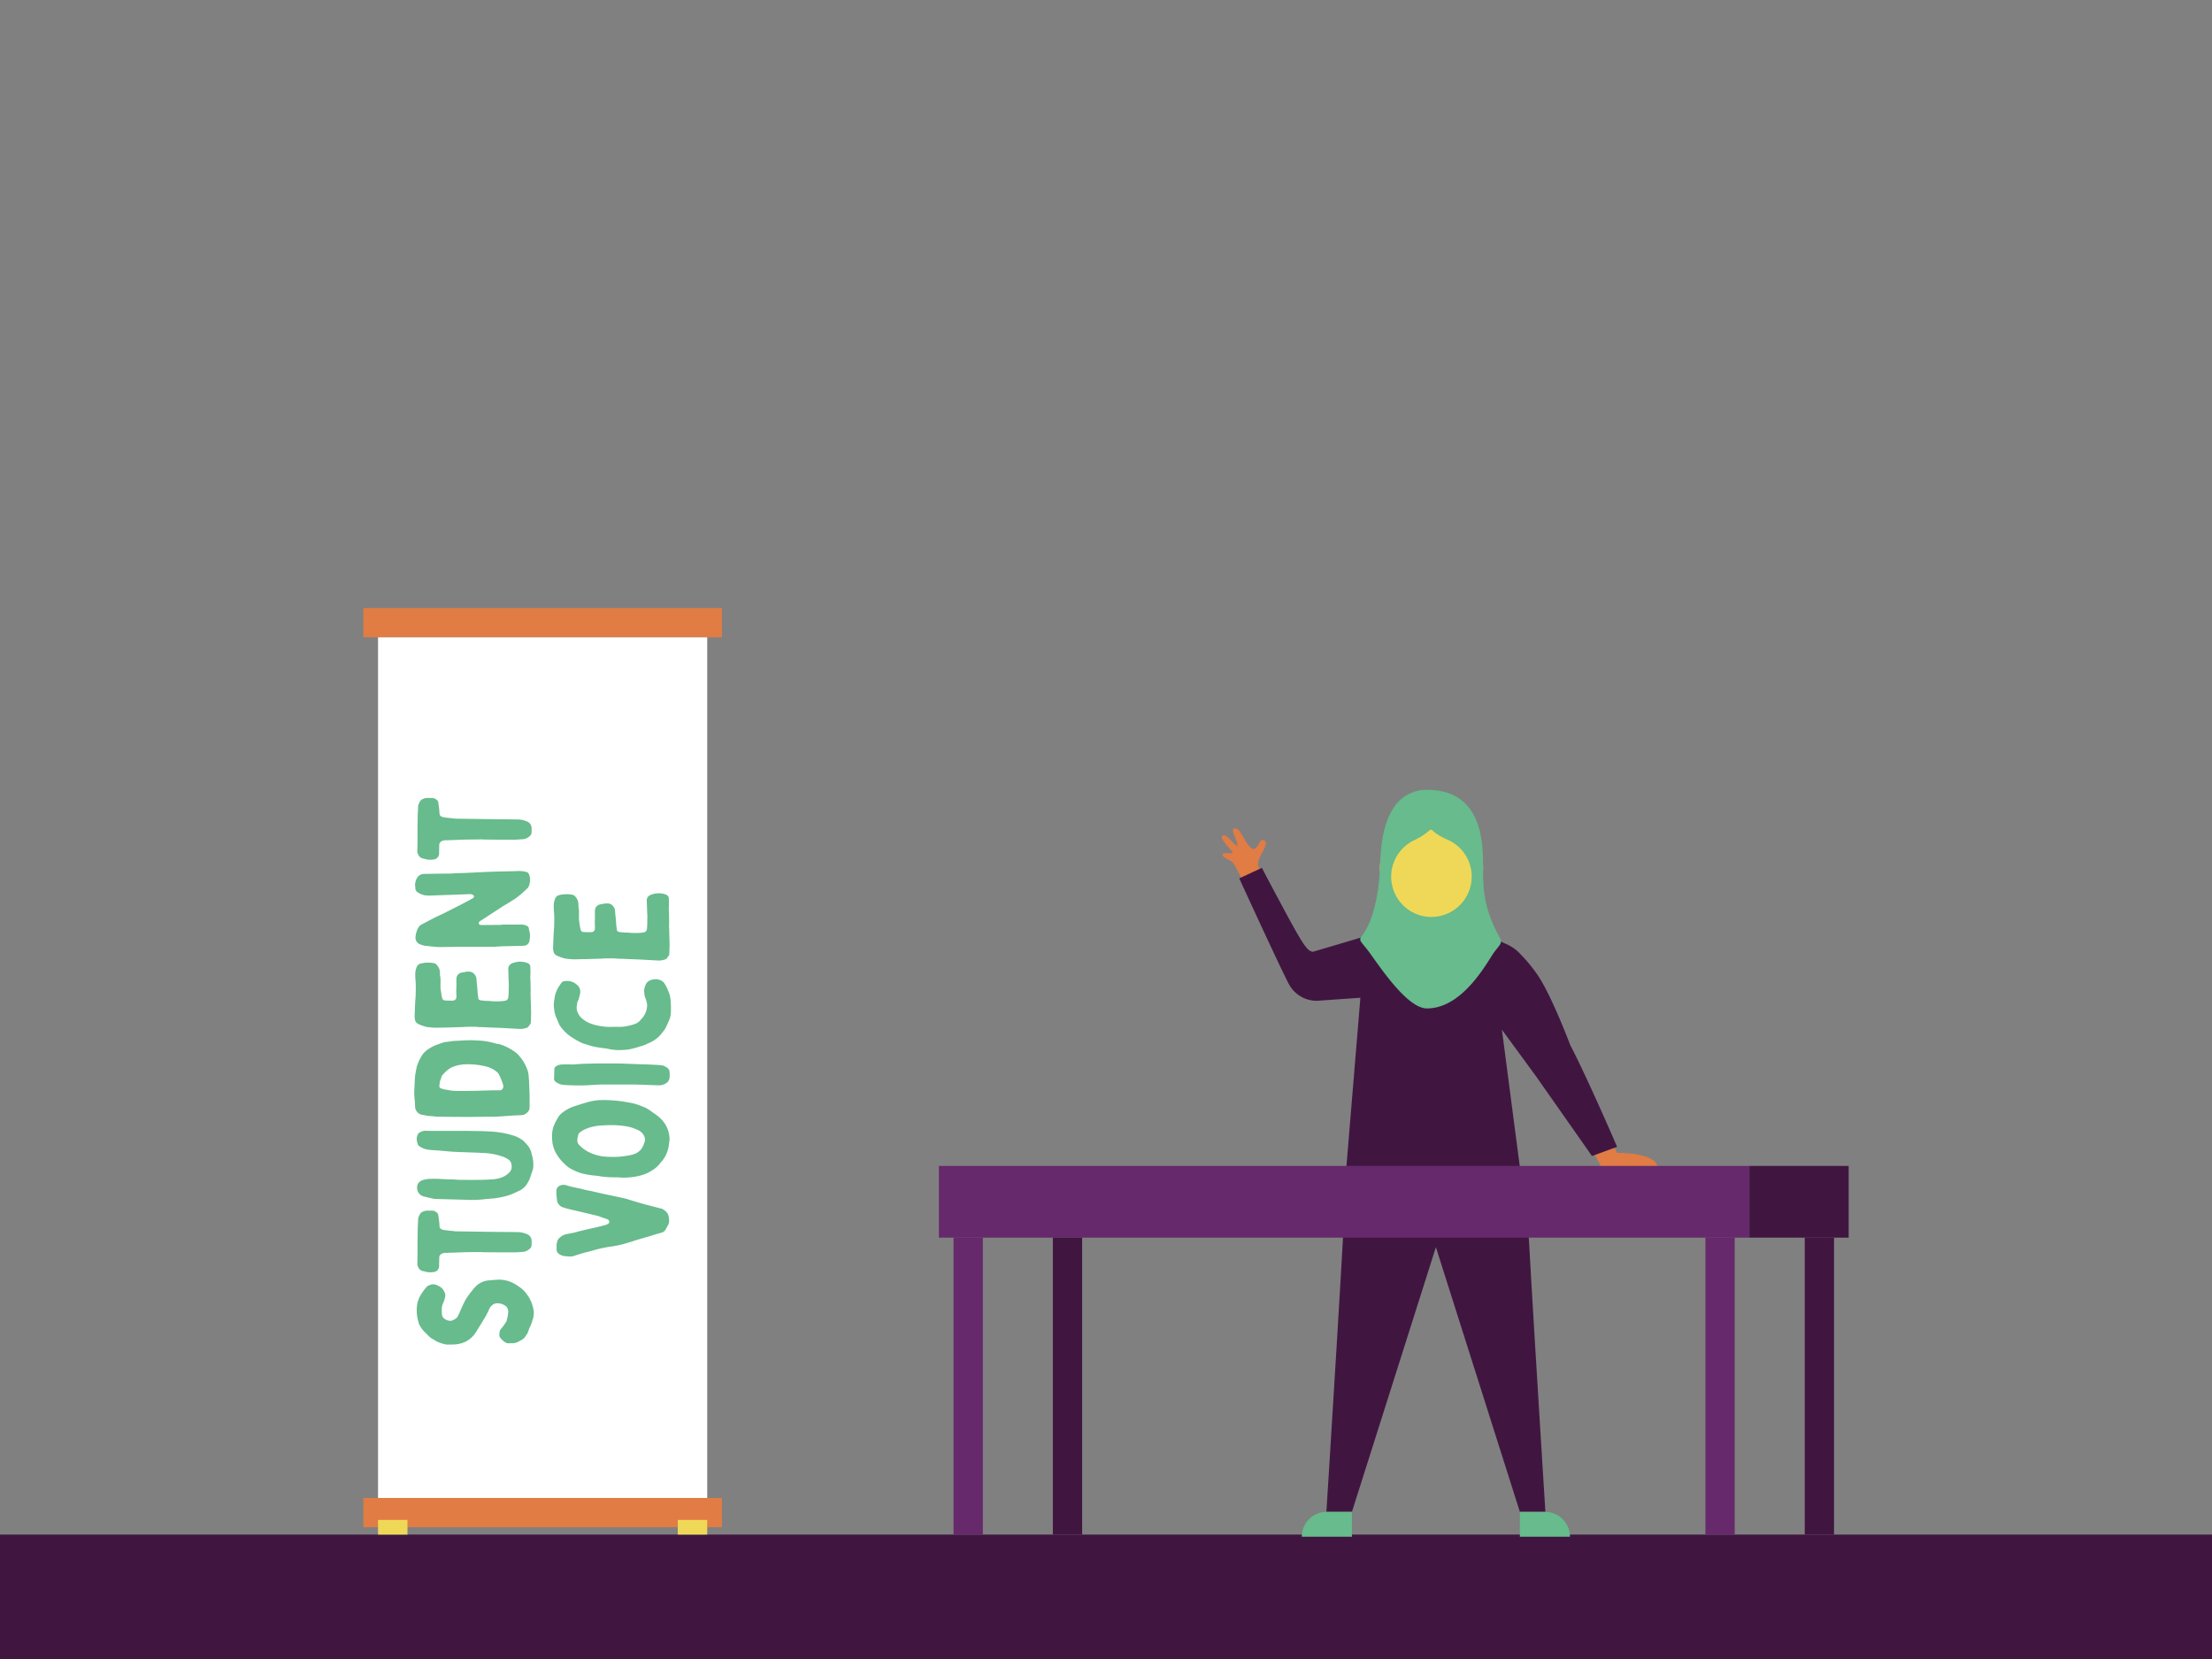 <svg id="Layer_2" data-name="Layer 2" xmlns="http://www.w3.org/2000/svg" viewBox="0 0 1600 1200"><rect x="0" y="0" width="1600" height="1200" fill="#808080" stroke="none"/><defs><style>.cls-1{fill:#401641;}.cls-2{fill:#e07c44;}.cls-3{fill:#fff;}.cls-4{fill:#efd857;}.cls-5{fill:#67bb8c;}.cls-6{fill:#66296b;}</style></defs><rect class="cls-1" y="1110" width="1600" height="90"/><rect class="cls-2" x="262.81" y="1083.51" width="259.38" height="21.19"/><rect class="cls-2" x="262.81" y="439.81" width="259.38" height="21.19"/><rect class="cls-3" x="273.45" y="461" width="238.1" height="622.51"/><rect class="cls-4" x="273.45" y="1099.4" width="21.28" height="10.6"/><rect class="cls-4" x="490.27" y="1099.4" width="21.28" height="10.6"/><polygon class="cls-2" points="1049.81 671.92 1028.24 671.92 1029.86 650.36 1048.19 650.36 1049.81 671.92"/><path class="cls-2" d="M1175.29,844.71h-16.84c-.56-1.29-1.31-2.82-2.28-4.62l-7.37-13.8L1111,775.41s2.61-9.86,4.23-10.76,15.83-6.21,15.83-6.21,24.67,48.52,38.62,75.46c0,0,29.18-.49,29.18,10.81Z"/><path class="cls-1" d="M1038.62,846.63H973.7c.71,9.63-14.28,246.93-14.28,246.93h18.47l60.73-191.44,60.74,191.44h18.47s-15-237.3-14.28-246.93Z"/><path class="cls-5" d="M959.65,1093.56h18.23a0,0,0,0,1,0,0v18a0,0,0,0,1,0,0H941.65a0,0,0,0,1,0,0v0A18,18,0,0,1,959.65,1093.56Z"/><path class="cls-5" d="M1099.36,1093.56h36.24a0,0,0,0,1,0,0v18a0,0,0,0,1,0,0h-18.23a18,18,0,0,1-18-18v0A0,0,0,0,1,1099.36,1093.56Z" transform="translate(2234.96 2205.13) rotate(-180)"/><polyline class="cls-1" points="993.19 727.34 1002.67 691.09 1002.67 675.46 1000.91 675.8"/><path class="cls-2" d="M968.9,685.58s-20.14,6.53-23.71,4.23-31.09-54.54-34.89-62.9c-2.69-5.92,9.89-17.13,3.6-19.21-3.39-1.12-2.4,4.22-6.39,6.2s-9.46-12.2-12-13.9-5.35-1.36-2.5,4.92,2.67,7.61.61,6.18-6.75-8.6-9.45-6.58,7.68,11,7.44,12.22-3.59-.26-6.51.6,1.59,3.84,5.76,5.73,36.44,76.61,43.2,88.64c5.36,9.51,35.52-.27,35.52-.27Z"/><path class="cls-1" d="M1110.92,778.33l-24.55-33.53,13.14,100.48H973.77L984,721.69l-31.26,2.21a22.78,22.78,0,0,1-20.45-12.07c-5.54-10.2-35.91-76.48-35.91-76.48l16.4-7.62s2.66,5.4,16.63,31.34,16.4,28.82,20.22,29.37c17.66-5.1,68.09-20.26,68.09-20.26l4-.88h33.91l4,.87,28.52,14.08a34.3,34.3,0,0,1,6.33,3.32l.26.18a27.42,27.42,0,0,1,4.75,4.13A112.38,112.38,0,0,1,1111.33,704c10.3,14.17,24.43,51.85,24.43,51.85,12.65,24.24,33.94,73.68,33.94,73.68l-18.18,6.65Z"/><path class="cls-2" d="M1038.62,683.49a17,17,0,0,0,17-16.18c-2.59-.53-5.81-.82-5.81-.82h-22.3s-3.21.28-5.8.81A17,17,0,0,0,1038.62,683.49Z"/><circle class="cls-4" cx="1035.45" cy="627.73" r="37.32"/><path class="cls-5" d="M1078.58,665.05c-7.82-19.88-5.12-34.07-6.12-49.36s-5.49-44.4-40.24-44.4c-15.63,0-32.42,10.65-33.75,51.21s-11.84,52.11-13.89,55.16c-1.81,2.7.09,3.65,4.41,9.23,7.06,9.13,28.11,42.53,43.14,42.53,27.11,0,44.84-36.1,49.31-41.57C1089,678.58,1085.6,682.88,1078.58,665.05Zm-45-1.83A29.16,29.16,0,0,1,1020,609.38a7.41,7.41,0,0,1,1.63-1l.07,0c.66-.35,1.33-.68,2-1a43.18,43.18,0,0,0,10.3-6.82,1.58,1.58,0,0,1,2.27.16c1.92,2.21,6.58,4.69,9.88,6.27a28.37,28.37,0,0,1,2.8,1.29l.8.35h-.13a29.16,29.16,0,0,1-16.13,54.54Z"/><rect class="cls-6" x="1233.57" y="895.22" width="21.19" height="214.78" transform="translate(2488.34 2005.22) rotate(-180)"/><rect class="cls-6" x="689.72" y="895.22" width="21.19" height="214.78" transform="translate(1400.64 2005.22) rotate(-180)"/><rect class="cls-6" x="679.13" y="843.34" width="586.24" height="51.88" transform="translate(1944.49 1738.56) rotate(-180)"/><rect class="cls-1" x="1305.4" y="895.22" width="21.19" height="214.78" transform="translate(2632 2005.22) rotate(-180)"/><rect class="cls-1" x="761.55" y="895.22" width="21.19" height="214.78" transform="translate(1544.3 2005.22) rotate(-180)"/><rect class="cls-1" x="1265.36" y="843.34" width="71.83" height="51.88" transform="translate(2602.56 1738.56) rotate(-180)"/><path class="cls-5" d="M368.72,971.63a5.35,5.35,0,0,1-4-1.17,14,14,0,0,1-3.16-3.27,7.74,7.74,0,0,1-.35-.82,21,21,0,0,1,.12-2.69,4.32,4.32,0,0,1,1.17-2.58,45.5,45.5,0,0,0,3.51-4.79,2.54,2.54,0,0,0,.35-.59c.35-1.29.58-2.57.94-3.86.11-.58.11-1.29.23-1.87a6.25,6.25,0,0,0-1.05-4.68c-.12-.23-.35-.35-.71-.59a9.58,9.58,0,0,0-6.43-2,5.18,5.18,0,0,0-3.39,1.4,8.49,8.49,0,0,0-2.11,2.81,54.58,54.58,0,0,1-4.09,7.72c-1.41,2.46-2.93,4.8-4.45,7.25a31,31,0,0,1-2.81,4.1,19.14,19.14,0,0,1-5,4.09,20.53,20.53,0,0,1-8.3,2.34c-2,.12-4,.12-6,.12h-.35a32.21,32.21,0,0,1-6.67-2.11c-1.4-.7-2.57-1.64-4-2.34-1.52-.93-2.69-2.45-4.09-3.74a21.22,21.22,0,0,1-4.33-5.38,7.32,7.32,0,0,1-.93-2.23c-.36-1.28-.71-2.57-.94-3.86a29.44,29.44,0,0,1,0-10.17,19.85,19.85,0,0,1,1.87-5,37.41,37.41,0,0,1,3.51-5.27,15.35,15.35,0,0,1,1.87-2.1c.12-.12.35-.24.47-.36.35-.11.59-.23.94-.35,2.1-.82,2.1-.82,4.33-.46a1.83,1.83,0,0,1,1,.35,14.2,14.2,0,0,1,2.34,1.17,8.13,8.13,0,0,1,3,3.27c0,.12.12.24.12.35,1.17,1.76.81,3.63.23,5.5a26.7,26.7,0,0,1-1.05,2.81,9.75,9.75,0,0,0-.94,3.63,31.57,31.57,0,0,0,.12,4.79,4.41,4.41,0,0,0,2,3,6.92,6.92,0,0,0,4.56,1.29,1.44,1.44,0,0,0,.7-.12c1.64-.82,3.28-1.4,4.21-3.16.47-1.05,1.06-2.1,1.52-3.27,1.06-2.57,2.34-5.27,3.63-7.84a49.44,49.44,0,0,1,5.38-7.6,12.68,12.68,0,0,1,1.64-2,15,15,0,0,1,9.71-5.15c2.46-.23,5-.47,7.6-.58a22.37,22.37,0,0,1,10.3,2.34,28.77,28.77,0,0,1,4,2.45,20.79,20.79,0,0,1,5.14,4.45,29.6,29.6,0,0,1,4.22,6.9,34.53,34.53,0,0,1,1.4,4.56,14.6,14.6,0,0,1-.35,8.07,32.24,32.24,0,0,1-2.11,5.62c-.7,1.4-1,2.81-1.64,4.21a4.58,4.58,0,0,1-.58,1c-.12.24-.35.47-.47.71a8.93,8.93,0,0,1-3.86,3.62c-.12,0-.23.12-.35.12a10.31,10.31,0,0,1-7.14,1.87Z"/><path class="cls-5" d="M335.49,905.77l-9,.35c-1.64,0-3.28.12-4.92.12a6,6,0,0,0-2.57.93,3,3,0,0,0-1.29,2.34c0,2.22-.11,4.45-.11,6.79a4.46,4.46,0,0,1-2.93,3.62,15.74,15.74,0,0,1-6.2.12,20,20,0,0,0-2.46-.59c-2.22-.46-3.39-2.1-4-4.21a1.67,1.67,0,0,1-.12-.82c0-2.57.12-5.26.12-7.95,0-5.27,0-10.53.11-15.79,0-3,.24-6.09.35-9.13a3,3,0,0,1,.36-1.4,15.87,15.87,0,0,1,1.28-2.46,5.25,5.25,0,0,1,1.52-1.17,8.41,8.41,0,0,1,4.45-.82h2.1a5,5,0,0,1,4,1.64,2.52,2.52,0,0,1,.82,1.4c.23,1.64.47,3.4.7,5,.12,1.06.12,2.23.24,3.28a2.32,2.32,0,0,0,1.4,2.11,4.1,4.1,0,0,0,1.29.46c1.17.12,2.22.35,3.39.47,1.52.12,3,.35,4.45.47a1.46,1.46,0,0,1,.7.12l24.1.35c7,.11,14.15.11,21.17.23a16.85,16.85,0,0,1,7.14,1.64,5.08,5.08,0,0,1,2.92,4.21c.12,1.17,0,2.34,0,3.63a3.54,3.54,0,0,1-1.64,2.8,8,8,0,0,1-4.56,2c-2.22.12-4.44.35-6.78.35-7,0-14.16,0-21.3-.11h-1.05v-.12C344.62,905.65,340.06,905.65,335.49,905.77Z"/><path class="cls-5" d="M345.56,818.14c3.27,0,6.43.12,9.71.35A64.26,64.26,0,0,1,370,821a22.14,22.14,0,0,1,8.89,4.45c.46.47.93,1.05,1.4,1.52s.59.7.82.93a12.71,12.71,0,0,1,3.16,5.62c.23.94.47,2,.82,3a30.75,30.75,0,0,1,.7,5.73,14.51,14.51,0,0,1-.94,5.5c-.58,1.41-1.05,3-1.52,4.45a21.49,21.49,0,0,1-3.51,6,14,14,0,0,1-4.33,3.16c-1.05.47-2.22.94-3.27,1.52a32.55,32.55,0,0,1-5.62,2.11,71.51,71.51,0,0,1-7.13,1.52c-1.29.23-2.69.35-4,.47l-4.21.35a78.55,78.55,0,0,1-11.82.58c-6.78-.23-13.57-.35-20.47-.58-1.52,0-3-.12-4.56-.12a4.43,4.43,0,0,1-1.29-.23c-2.11-.47-4.21-.94-6.32-1.52a6.24,6.24,0,0,1-4.44-3.4c-1.17-2.22-.82-5.49.93-7a6.88,6.88,0,0,1,2.34-1.41,17.5,17.5,0,0,1,6.09-.93c4.21-.24,8.42.23,12.63.35h2c1.29,0,2.57.11,3.86.23.94,0,1.87.12,2.81.12,4.21,0,8.42.11,12.63,0,3.4,0,6.9-.12,10.3-.35a22.59,22.59,0,0,0,7.25-1.52A14.13,14.13,0,0,0,369.3,847c.12-.35.35-.7.47-1a7.82,7.82,0,0,0-.12-4.92,4.57,4.57,0,0,0-1.87-2.34,18.25,18.25,0,0,0-5.5-2.57,47.85,47.85,0,0,0-12.86-2.22c-7-.35-13.93-.47-20.94-.82-4.1-.24-8.08-.7-12.17-1-2-.12-4-.24-6-.47a14.45,14.45,0,0,1-7.48-2.93c-.24-.23-.47-.47-.47-.7a18.59,18.59,0,0,1-.94-3.63,7.16,7.16,0,0,1,.47-3,3.43,3.43,0,0,1,1.64-2.22,8.36,8.36,0,0,1,4.68-1.29c1.87.12,3.62.12,5.5.12h16V818C335,818,340.29,818,345.56,818.14Z"/><path class="cls-5" d="M317.36,807.73c-2,0-4-.35-6-.47-2.23,0-4.33-.7-6.56-1a6.22,6.22,0,0,1-4.56-5.73,64.72,64.72,0,0,0-.47-6.79,43.55,43.55,0,0,1,0-6.66c.12-2.93.24-5.85.47-8.66.12-1.4.47-2.81.7-4.21.12-.82.35-1.64.47-2.46.12-.23.12-.58.24-.82a37.52,37.52,0,0,1,3.62-7.6,15.75,15.75,0,0,1,4.68-4.56,26.8,26.8,0,0,1,4-2.23c1.4-.7,3-1.17,4.56-1.75.59-.24,1.17-.35,1.76-.59s1.28-.35,1.87-.47c2-.23,3.86-.46,5.85-.81h.58c4.45-.12,8.78-.59,13.22-.47,2.58.11,5.27.23,7.84.47a56.85,56.85,0,0,1,8.89,1.87,5.93,5.93,0,0,0,1.87.35,21.34,21.34,0,0,1,4.68,1.52,38.54,38.54,0,0,1,8.43,5,15.91,15.91,0,0,1,2.34,2.46,28.23,28.23,0,0,1,4.91,7.95,19.3,19.3,0,0,1,1.29,3.63,25.19,25.19,0,0,1,.46,4.33c.24,2,.24,4,.35,6,0,1.17.12,2.34.12,3.63.12,3,.12,6.08.12,9.12a27.73,27.73,0,0,1-.12,3.16,1.44,1.44,0,0,1-.23.94,7.19,7.19,0,0,1-4.1,3.51c-.46.12-.93.12-1.4.23-1.87.12-3.63.12-5.5.24l-10.29.7c-.71,0-1.41.12-2.11.12-6.79.11-13.57.11-20.47.23C331.75,807.85,324.62,807.85,317.36,807.73Zm38.37-19.07h5.74a2.64,2.64,0,0,0,2.57-2.45,8.07,8.07,0,0,0-.12-1.64,51.59,51.59,0,0,0-3-7.37A8.2,8.2,0,0,0,359,775a19.8,19.8,0,0,0-7.61-3.63A54,54,0,0,0,337,769.83a29,29,0,0,0-8.9,1.64c-3.39,1.28-5.85,3.62-8.18,6.31-.12.12-.36.35-.36.59-.46,1.4-1.05,2.81-1.4,4.21a26.71,26.71,0,0,0-.35,2.92,1.55,1.55,0,0,0,1.17,1.76c.82.23,1.75.58,2.69.82.58.12,1.17.12,1.76.23,1.17.24,2.33.47,3.5.59s2.34.11,3.4.23h4.91c2.93,0,5.73-.12,8.66-.12Z"/><path class="cls-5" d="M367.67,701.27a4.24,4.24,0,0,1,2.69-4.44,15.44,15.44,0,0,1,8.89-.94,13.65,13.65,0,0,1,2.81.94,2.76,2.76,0,0,1,1.52,2.22c.11,1.64.11,3.16.11,4.8,0,.93-.11,1.87-.11,2.92.11,2.58.23,5.27.23,7.84.12,1.87-.12,3.63,0,5.38.12,4.21.23,8.31.35,12.4,0,2.46-.12,4.92-.23,7.37v.47c-.7.94-1.29,1.87-2,2.69a2,2,0,0,1-.82.47,13.87,13.87,0,0,1-6.2.82c-3.51-.24-6.9-.35-10.3-.59-4.56-.23-9.12-.35-13.68-.58-1.76-.12-3.63,0-5.38-.24a87.56,87.56,0,0,0-11.12.12h-.93c-6.2.23-12.29.35-18.49.47a44.48,44.48,0,0,1-5.38-.47,8.11,8.11,0,0,1-2.34-.47,27.13,27.13,0,0,1-5.15-2,3.89,3.89,0,0,1-1.75-2.1,10.92,10.92,0,0,1-.47-3.86c.12-2,.12-4,.23-6,.12-2.57.24-5.15.47-7.72.12-3.63.24-7.25,0-10.88a58,58,0,0,1-.23-6.32,12.14,12.14,0,0,1,.58-2.8,6.62,6.62,0,0,1,.59-1.64,3.94,3.94,0,0,1,3-2.22,21.8,21.8,0,0,1,9.13-.24,3.35,3.35,0,0,1,2,1,10.57,10.57,0,0,1,2.23,3.63,16.1,16.1,0,0,1,.35,3.39v.94c.58,2.22.35,4.56.35,6.9a20,20,0,0,0,.35,4.56c.12.47.12,1.06.23,1.64a25.33,25.33,0,0,0,.59,2.93,2.2,2.2,0,0,0,2.34,2c1.52.12,3,.12,4.56.12h1a2.63,2.63,0,0,0,2.34-1.87,3.51,3.51,0,0,0,.12-1.17c0-1.29-.12-2.69-.12-4v-1.4c.24-2.46,0-4.91.12-7.25a4.55,4.55,0,0,1,3.74-4.57c.82-.23,1.64-.23,2.46-.46a10.25,10.25,0,0,1,2.69-.24,5.06,5.06,0,0,1,4.33,2.11,5.63,5.63,0,0,1,1.29,3.51c0,1.05.23,2.1.23,3.16a1.42,1.42,0,0,1,.12.7c.23,2,.35,4,.47,5.85.11,1.28.35,2.57.46,3.74s.71,1.4,1.64,1.64a34.32,34.32,0,0,0,6,.47,53.21,53.21,0,0,0,8.65.23,24.38,24.38,0,0,0,2.93-.35c1.64-.12,2.34-1.29,2.57-2.69.12-1.17.12-2.34.24-3.51v-4.45h.11C367.9,709.35,367.78,705.25,367.67,701.27Z"/><path class="cls-5" d="M377.38,668.75a8.71,8.71,0,0,1,4.09,1.17,1.62,1.62,0,0,1,.94,1.17c.23,1.17.46,2.46.82,3.74a18,18,0,0,1-.24,5.62,4.26,4.26,0,0,1-4.21,3.63l-13.22.35c-1.75,0-3.39.11-5.15.23-.82,0-1.63.12-2.34.12h-20c-6.79,0-13.69.23-20.47.23-1.64,0-3.16-.23-4.8-.35s-3.16-.35-4.68-.47a14.55,14.55,0,0,1-4.56-1.28,4.8,4.8,0,0,1-2.93-3.75,1.81,1.81,0,0,1-.11-.82,17,17,0,0,1,1.75-6.78,6.6,6.6,0,0,1,3.28-3.16c2.69-1.4,5.26-2.81,7.83-4.09,2.23-1.17,4.57-2.23,6.79-3.28l4.91-2.46c1.41-.7,2.81-1.4,4.1-2.1,2.92-1.41,5.73-2.93,8.65-4.45,1.41-.7,2.81-1.52,4.22-2.34a1.65,1.65,0,0,0,.7-.82,1.13,1.13,0,0,0-.7-1.52,3.66,3.66,0,0,0-2.46-.58c-4.1.11-8.19.35-12.28.47-2.34.11-4.68.11-7.14.23l-9.59.35c-1.17,0-2.23-.12-3.4-.23a13.64,13.64,0,0,1-5-2.11,3.58,3.58,0,0,1-1.75-3.39,1.69,1.69,0,0,0-.12-.82,10.2,10.2,0,0,1,1.64-6.67,5.83,5.83,0,0,1,4.91-2.46c6.32-.11,12.64-.23,18.95-.23a20.43,20.43,0,0,0,2.58-.23c4.33-.12,8.66-.24,12.87-.47s8.07-.35,12-.59c1.17,0,2.22,0,3.39-.11l14.86-.35c1.52,0,2.92-.12,4.33-.12a20.61,20.61,0,0,1,5.38.82c.7.23.93.7,1.28,1.28,1.29,2.69,1.06,5.5.24,8.31a5.71,5.71,0,0,1-1.64,2.46c-1.05.93-2,1.87-3,2.8a65.26,65.26,0,0,1-5.62,4.45l-5.61,3.51c-2.58,1.4-5,3.16-7.61,4.8-4,2.57-8.07,5.26-12.05,7.83a1.69,1.69,0,0,0-.93,1.53c.11.7.35,1,1.05,1.17a5.12,5.12,0,0,0,1.29.11c4.79,0,9.59-.11,14.39-.11v-.24Z"/><path class="cls-5" d="M335.49,607.33l-9,.35c-1.64,0-3.28.12-4.92.12a6.19,6.19,0,0,0-2.57.94,3,3,0,0,0-1.29,2.34c0,2.22-.11,4.44-.11,6.78a4.48,4.48,0,0,1-2.93,3.63,15.74,15.74,0,0,1-6.2.12A18.3,18.3,0,0,0,306,621c-2.22-.47-3.39-2.11-4-4.21a1.71,1.71,0,0,1-.12-.82c0-2.57.12-5.26.12-8,0-5.26,0-10.52.11-15.79,0-3,.24-6.08.35-9.12a3.08,3.08,0,0,1,.36-1.41,15.76,15.76,0,0,1,1.28-2.45,5.25,5.25,0,0,1,1.52-1.17,8.32,8.32,0,0,1,4.45-.82h2.1a5,5,0,0,1,4,1.63,2.54,2.54,0,0,1,.82,1.41c.23,1.64.47,3.39.7,5,.12,1,.12,2.22.24,3.27a2.31,2.31,0,0,0,1.4,2.11,4.37,4.37,0,0,0,1.29.47c1.17.12,2.22.35,3.39.47,1.52.11,3,.35,4.45.46a1.46,1.46,0,0,1,.7.12l24.1.35c7,.12,14.15.12,21.17.24a16.84,16.84,0,0,1,7.14,1.63,5.08,5.08,0,0,1,2.92,4.22c.12,1.17,0,2.34,0,3.62a3.56,3.56,0,0,1-1.64,2.81,8.1,8.1,0,0,1-4.56,2c-2.22.12-4.44.35-6.78.35-7,0-14.16,0-21.3-.12h-1.05v-.11C344.62,607.22,340.06,607.22,335.49,607.33Z"/><path class="cls-5" d="M403.37,897.23a4.35,4.35,0,0,1,1.52-2,10.44,10.44,0,0,1,4.44-2.46c2.81-.58,5.74-1,8.54-1.87,5.85-1.52,11.7-2.69,17.44-4.1,1.05-.35,2.1-.58,3-.81a6.7,6.7,0,0,0,1.52-.82c1.17-.59,1.17-1.76.35-2.69a2.51,2.51,0,0,0-.94-.59c-.93-.35-2-.7-2.92-1a19.71,19.71,0,0,0-2.46-.82,4.41,4.41,0,0,0-1-.47l-8.77-2.1c-4-.94-8.08-1.88-12.05-2.81-1.64-.47-3.28-.82-4.92-1.41A6.16,6.16,0,0,1,402.9,868a41.24,41.24,0,0,1-.47-6.55,4.24,4.24,0,0,1,3.28-4.1,6.35,6.35,0,0,1,3.62-.11c3.75,1.28,7.73,1.87,11.59,2.8,2.45.71,5,1.18,7.48,1.64,3.28.82,6.55,1.52,9.71,2.23l13.34,2.8a9.35,9.35,0,0,0,1.76.47c4,1.29,8,2.46,12,3.63,2,.58,4.1,1.05,6.2,1.64,2.46.58,4.92,1.28,7.37,1.87.12,0,.24,0,.24.11,2.34,1.29,4.33,2.93,4.68,5.74.35,2,.58,4.09-.47,6-.7,1.17-1.29,2.34-2,3.51a4.73,4.73,0,0,1-2.92,2c-2.69.7-5.27,1.52-7.84,2.34L461,896.76c-2.8.93-5.73,1.87-8.65,2.69A73,73,0,0,1,441,901.79a101,101,0,0,0-12.87,2.92c-1.87.59-3.86.94-5.85,1.52-2.34.71-4.8,1.41-7.14,2.23a10.21,10.21,0,0,1-4.21.35,7,7,0,0,0-1.52-.12,9,9,0,0,1-3.51-.82,5.28,5.28,0,0,1-2.81-2.22,4.1,4.1,0,0,1-.46-1.29,12.18,12.18,0,0,1,0-2.1A10.51,10.51,0,0,1,403.37,897.23Z"/><path class="cls-5" d="M455.19,797.55a37.3,37.3,0,0,1,8.08,2.23l3.51,1.4a33.35,33.35,0,0,1,5.38,3.51,38.26,38.26,0,0,1,4.33,3.16,21.88,21.88,0,0,1,5.49,6.78,21.09,21.09,0,0,1,2,6c.12.94.24,1.87.35,2.81v.82c-.23,1.75-.46,3.51-.7,5.26a29.26,29.26,0,0,1-1.29,4.33,15.58,15.58,0,0,1-1.87,3.74,25.88,25.88,0,0,1-2.34,3.05,2.44,2.44,0,0,0-.46.58,21.19,21.19,0,0,1-5.85,5.26c-4.33,2.93-9.13,4.22-14.28,4.92a48.36,48.36,0,0,1-10.17.23c-1.76-.11-3.63,0-5.39-.11a53.71,53.71,0,0,1-8.65-.82c-1.41-.24-2.93-.35-4.33-.47a62.78,62.78,0,0,1-9.13-1.76c-4.21-1.52-8.42-3.27-11.58-6.66a31.43,31.43,0,0,1-6-7.49,24.12,24.12,0,0,1-2.58-7,35.93,35.93,0,0,1-.35-7,20.65,20.65,0,0,1,.94-5.26,40.58,40.58,0,0,1,3.39-6.79,12.65,12.65,0,0,1,3.86-4,26.78,26.78,0,0,1,7.72-4c3.16-1.06,6.2-2,9.36-2.93a40.29,40.29,0,0,1,12.75-1.64A98.52,98.52,0,0,1,455.19,797.55Zm-19.53,16.5a34.88,34.88,0,0,0-10.88,2.11,20,20,0,0,0-5.38,3,2.85,2.85,0,0,0-1.17,1.87,21.2,21.2,0,0,0-.59,2.69c-.12,1.64,0,3.16,1.17,4.33a25.54,25.54,0,0,0,6.32,4.91A33.29,33.29,0,0,0,440,836.75a60.1,60.1,0,0,0,14.5-.94,19.24,19.24,0,0,0,5.62-1.64,10.82,10.82,0,0,0,4.09-3.51,21.48,21.48,0,0,0,2-4.44,6,6,0,0,0-.7-5.27,9.09,9.09,0,0,0-4.21-3.62,31.09,31.09,0,0,0-8.66-2.7,72.41,72.41,0,0,0-12.28-.81C438.82,813.93,437.29,813.93,435.66,814.05Z"/><path class="cls-5" d="M422,769.48c2.92-.12,5.73-.12,8.54-.24h17.08c4.44.12,8.89.35,13.45.47,2.46.12,5,.12,7.61.24l6.9.35a27.91,27.91,0,0,1,3.27.35,3.91,3.91,0,0,1,1.88.58,12.4,12.4,0,0,1,1.63.94,4.28,4.28,0,0,1,2,3.86,13.71,13.71,0,0,1,0,2.22,5.88,5.88,0,0,1-1.4,4.33,7.42,7.42,0,0,1-2.22,1.52,10,10,0,0,1-4.92.94c-4.09-.12-8.07-.35-12-.47-2,0-4-.12-5.85-.12H437.76c-3.16,0-6.31.12-9.47.35a137.44,137.44,0,0,1-17,.12,33.56,33.56,0,0,1-4.79-.35,10.94,10.94,0,0,1-4.45-2,2.57,2.57,0,0,1-1.29-2.34c.12-2.34.12-4.68.24-7a2.29,2.29,0,0,1,1.29-2,8.82,8.82,0,0,1,4.44-1.28c2.34-.12,4.56,0,7.84,0C416.35,769.83,419.16,769.59,422,769.48Z"/><path class="cls-5" d="M450.16,742.69a31.16,31.16,0,0,0,4.92-.82,31.63,31.63,0,0,0,4.68-1.4,9.23,9.23,0,0,0,3.51-2.58,1.72,1.72,0,0,1,.58-.7,14.46,14.46,0,0,0,4.21-10.76,18.08,18.08,0,0,0-1.4-4.92,12.17,12.17,0,0,1-.59-2.8,6.1,6.1,0,0,0-.11-1.41c-.24-2,.58-3.74,1.28-5.5a6.1,6.1,0,0,1,3.63-2.92,9.45,9.45,0,0,1,7.14.23,7.07,7.07,0,0,1,2.8,2.46c.47.82.94,1.76,1.41,2.58s.82,1.87,1.17,2.69a20.53,20.53,0,0,1,1.75,7.95,58,58,0,0,1,0,9.13,16.7,16.7,0,0,1-1.4,4.68c-.59,1.16-1.05,2.33-1.64,3.62a18.72,18.72,0,0,1-2.57,4.1c-.71.82-1.29,1.63-1.87,2.34l-1.41,1.4a24.46,24.46,0,0,1-7.49,4.68,11.47,11.47,0,0,0-1.75.82,30.1,30.1,0,0,1-4.21,1.4,71.65,71.65,0,0,1-7.84,2.11,56.13,56.13,0,0,1-8.77.47,37.44,37.44,0,0,1-7.14-1.06c-.47-.11-1.05-.11-1.64-.23-1.05-.12-2.22-.23-3.39-.47a36.9,36.9,0,0,1-5.15-.93c-2.46-.59-4.79-1.41-7.13-2.11a25.62,25.62,0,0,1-3.16-1.52,51.44,51.44,0,0,1-7.61-4.8,31.65,31.65,0,0,1-6.43-7.25c-.12-.35-.35-.82-.47-1.17-.23-.59-.47-1-.7-1.64s-.59-1.52-1.05-2.34a23.51,23.51,0,0,1-1.53-6.55,17.11,17.11,0,0,1,.12-6A.67.67,0,0,0,401,723a20.39,20.39,0,0,1,2.81-8.66,38.4,38.4,0,0,1,2.45-3.63,2.84,2.84,0,0,1,2-1,14.55,14.55,0,0,1,3.16-.12,10.83,10.83,0,0,1,5.85,2.69,6.37,6.37,0,0,1,2.22,6.79c-.23,1.28-.58,2.45-.93,3.74a15,15,0,0,1-.71,1.52c0,.24-.23.35-.23.59-.35,2.22-.94,4.44,0,6.78a13,13,0,0,0,2.11,3.75,19.76,19.76,0,0,0,5.38,4,32.83,32.83,0,0,0,6,2.11,52.87,52.87,0,0,0,7.49,1.17c2,.12,4,0,6,0S448.29,742.81,450.16,742.69Z"/><path class="cls-5" d="M467.83,651.79a4.25,4.25,0,0,1,2.69-4.45,15.52,15.52,0,0,1,8.89-.93,13.41,13.41,0,0,1,2.81.93,2.77,2.77,0,0,1,1.52,2.23c.12,1.64.12,3.16.12,4.79,0,.94-.12,1.88-.12,2.93.12,2.57.23,5.26.23,7.84.12,1.87-.11,3.62,0,5.38.12,4.21.24,8.3.35,12.4,0,2.46-.11,4.91-.23,7.37v.47c-.7.93-1.29,1.87-2,2.69a2,2,0,0,1-.82.47,13.73,13.73,0,0,1-6.2.81c-3.51-.23-6.9-.35-10.29-.58-4.57-.23-9.13-.35-13.69-.59-1.76-.11-3.63,0-5.38-.23a87.56,87.56,0,0,0-11.12.12h-.93c-6.2.23-12.29.35-18.49.47a44.48,44.48,0,0,1-5.38-.47,8.46,8.46,0,0,1-2.34-.47,27.46,27.46,0,0,1-5.14-2,3.92,3.92,0,0,1-1.76-2.11,11.09,11.09,0,0,1-.47-3.86c.12-2,.12-4,.24-6,.11-2.58.23-5.15.46-7.72.12-3.63.24-7.26,0-10.88a58,58,0,0,1-.23-6.32,11.74,11.74,0,0,1,.59-2.81,6.76,6.76,0,0,1,.58-1.64,4,4,0,0,1,3-2.22,21.8,21.8,0,0,1,9.13-.23,3.32,3.32,0,0,1,2,1,10.51,10.51,0,0,1,2.22,3.63,16.1,16.1,0,0,1,.35,3.39v.94c.58,2.22.35,4.56.35,6.9a20,20,0,0,0,.35,4.56c.12.47.12,1,.24,1.64a25.12,25.12,0,0,0,.58,2.92,2.2,2.2,0,0,0,2.34,2c1.52.12,3,.12,4.56.12h1.06a2.66,2.66,0,0,0,2.34-1.87,3.82,3.82,0,0,0,.11-1.17c0-1.29-.11-2.69-.11-4V666c.23-2.46,0-4.92.11-7.26a4.54,4.54,0,0,1,3.75-4.56c.81-.23,1.63-.23,2.45-.47a10.68,10.68,0,0,1,2.69-.23,5.07,5.07,0,0,1,4.33,2.1A5.67,5.67,0,0,1,444.9,659c0,1.06.23,2.11.23,3.16a1.46,1.46,0,0,1,.12.7c.23,2,.35,4,.47,5.85.11,1.29.35,2.58.47,3.75s.7,1.4,1.63,1.63a33.37,33.37,0,0,0,6,.47,54.46,54.46,0,0,0,8.66.24,26.42,26.42,0,0,0,2.92-.35c1.64-.12,2.34-1.29,2.58-2.69.11-1.17.11-2.35.23-3.51v-4.45h.12C468.06,659.86,468,655.77,467.83,651.79Z"/></svg>